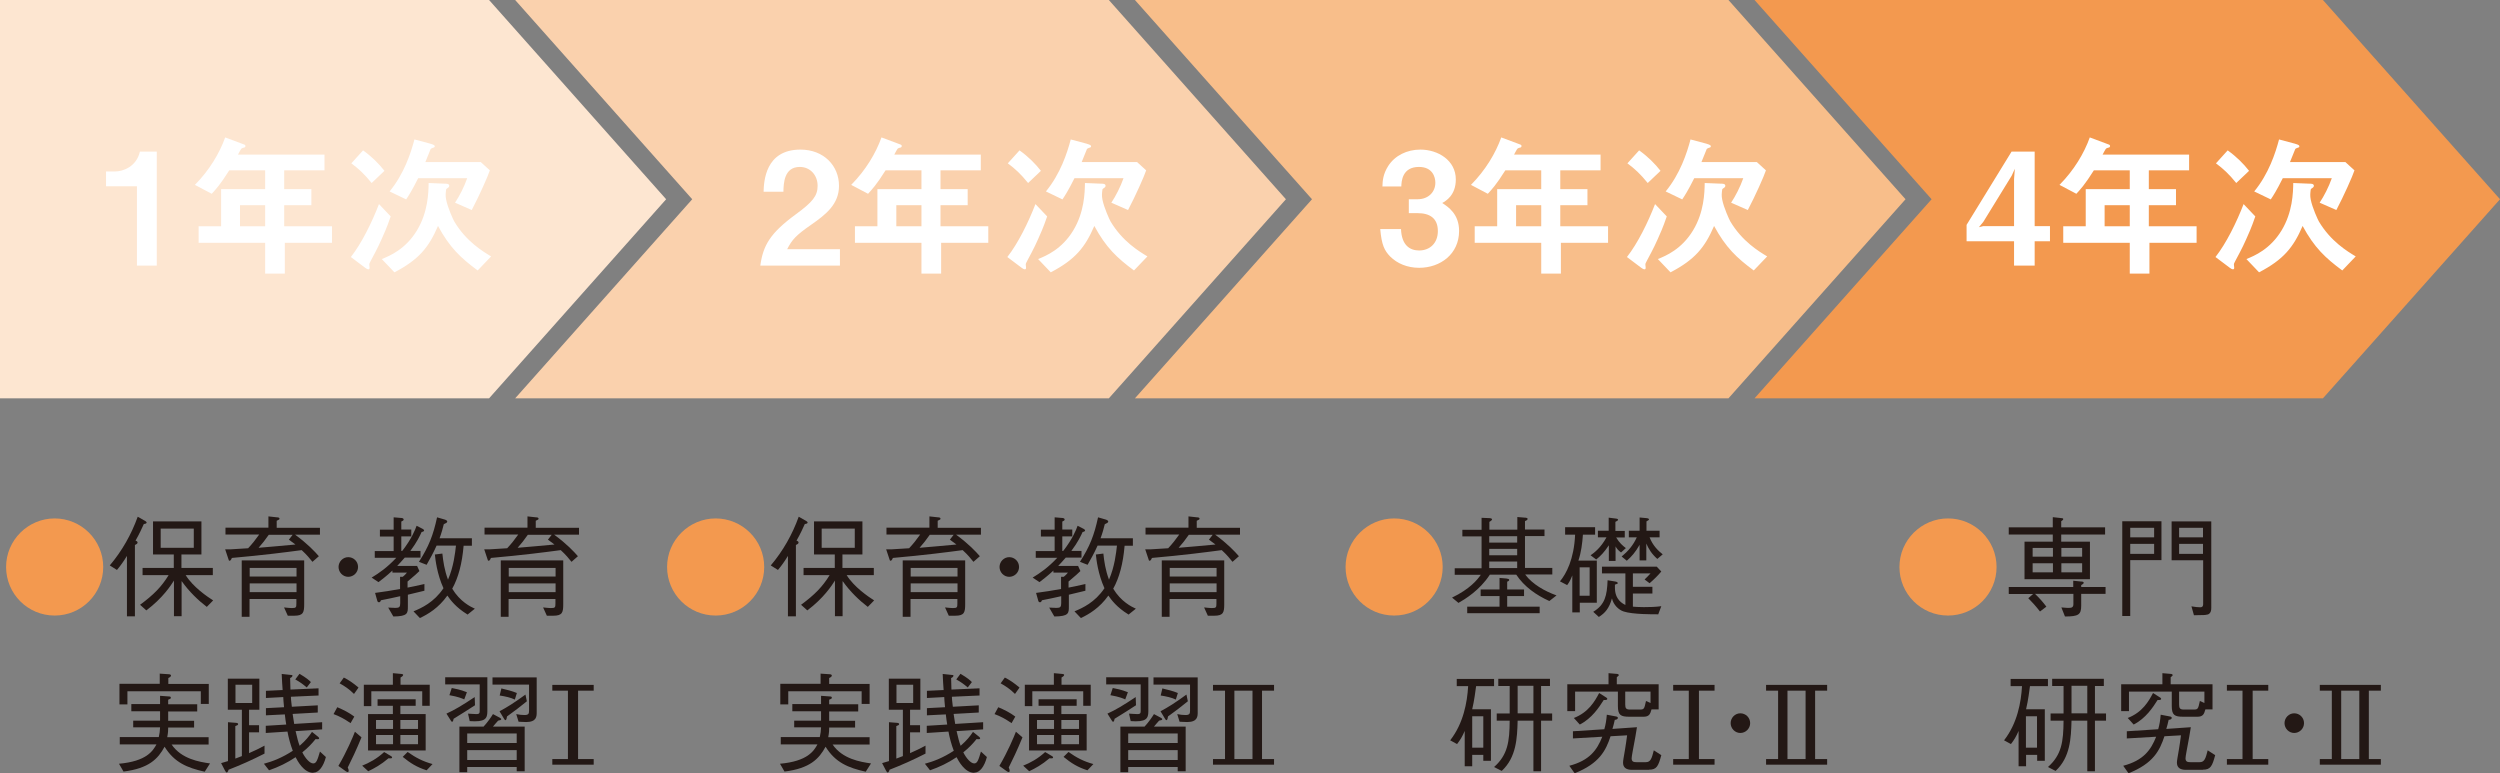 <?xml version="1.0" encoding="UTF-8"?>
<svg id="_レイヤー_2" data-name="レイヤー 2" xmlns="http://www.w3.org/2000/svg" viewBox="0 0 160.1 49.52">
  <rect x="0" y="0" width="160.1" height="49.52" fill="#808080" stroke="none"/>
  <defs>
    <style>
      .cls-1 {
        fill: #fde6d1;
      }

      .cls-1, .cls-2, .cls-3, .cls-4, .cls-5, .cls-6 {
        stroke-width: 0px;
      }

      .cls-2 {
        fill: #f8be8a;
      }

      .cls-3 {
        fill: #fad1ad;
      }

      .cls-4 {
        fill: #fff;
      }

      .cls-5 {
        fill: #231815;
      }

      .cls-6 {
        fill: #f3994f;
      }
    </style>
  </defs>
  <g id="_文字" data-name="文字">
    <g>
      <polygon class="cls-1" points="31.32 0 0 0 0 25.51 31.32 25.51 42.66 12.76 31.32 0"/>
      <polygon class="cls-3" points="71.01 0 32.99 0 44.33 12.76 32.99 25.51 71.01 25.51 82.35 12.76 71.01 0"/>
      <polygon class="cls-2" points="110.69 0 72.68 0 84.02 12.76 72.68 25.51 110.69 25.51 122.03 12.76 110.69 0"/>
      <polygon class="cls-6" points="148.76 0 112.36 0 123.7 12.76 112.36 25.51 148.76 25.51 160.1 12.76 148.76 0"/>
      <g>
        <path class="cls-4" d="M8.77,17.01v-5.08h-1.98v-.95h.58c.53,0,1.37-.32,1.59-1.27h1.08v7.3h-1.27Z"/>
        <path class="cls-4" d="M18.24,15.55v1.97h-1.26v-1.97h-4.26v-1.06h1.44v-2.38h2.82v-1.2h-2.3c-.57.91-.88,1.24-1.12,1.5l-1.08-.57c.93-.94,1.58-2.03,1.94-3.04l1.23.46c.05.02.07.06.07.09s-.02.07-.05.09c-.03,0-.19.05-.21.08-.02,0-.2.34-.22.38h5.54v1.01h-2.58v1.2h1.74v1.03h-1.74v1.35h3.06v1.06h-3.02ZM16.98,13.14h-1.61v1.35h1.61v-1.35Z"/>
        <path class="cls-4" d="M24.69,14.74c-.4.93-.5,1.13-.94,1.95-.09.17-.1.19-.1.26,0,.03.02.17.02.21,0,0,0,.09-.08.09-.04,0-.13-.04-.19-.09l-.93-.7c.69-.88,1.35-2.22,1.8-3.39l.75.79c-.14.41-.22.61-.33.88ZM23.8,11.72c-.47-.58-.83-.91-1.3-1.26l.75-.83c.56.4,1.01.85,1.37,1.31l-.82.78ZM30.59,17.32c-1.08-.8-1.79-1.46-2.54-2.85-.59,1.37-1.22,2.15-2.79,2.97l-.81-.85c.52-.21,1.52-.63,2.25-1.83.71-1.17.74-2.41.75-3.04l.99.04c.16,0,.33,0,.33.14,0,.05-.02.08-.06.11-.12.08-.13.09-.14.13-.03.22-.05.4,0,.64.1.52.46,1.3.52,1.4.76,1.28,1.83,1.92,2.36,2.24l-.86.9ZM30.21,13.45l-1.07-.47c.28-.42.58-1,.78-1.57h-3.14c-.4.8-.61,1.12-.77,1.36l-1.06-.51c.92-1.12,1.36-2.45,1.59-3.33l1.01.27c.29.08.29.13.29.17,0,.03,0,.05-.04.07-.03,0-.2.07-.22.1-.02.03-.28.71-.34.84h3.55l.58.53c-.12.37-.68,1.63-1.16,2.54Z"/>
      </g>
      <g>
        <path class="cls-4" d="M48.69,17.01c.18-1.3.63-2.08,2.28-3.29,1.07-.78,1.39-1.18,1.39-1.82,0-.69-.48-1.21-1.14-1.21-1.01,0-1.04,1.05-1.05,1.59h-1.27c.02-.65.1-2.7,2.36-2.7,1.5,0,2.47,1.04,2.47,2.32,0,1.17-.83,1.83-1.78,2.49-.98.68-1.23.96-1.54,1.57h3.38v1.05h-5.1Z"/>
        <path class="cls-4" d="M60.27,15.55v1.97h-1.26v-1.97h-4.26v-1.06h1.44v-2.38h2.82v-1.2h-2.3c-.57.91-.88,1.24-1.12,1.5l-1.08-.57c.93-.94,1.58-2.03,1.94-3.04l1.23.46c.05.02.07.06.07.09s-.02.07-.05.09c-.03,0-.19.05-.21.08-.02,0-.2.34-.22.38h5.54v1.01h-2.58v1.2h1.74v1.03h-1.74v1.35h3.06v1.06h-3.02ZM59.01,13.14h-1.61v1.35h1.61v-1.35Z"/>
        <path class="cls-4" d="M66.73,14.74c-.4.93-.5,1.13-.94,1.95-.09.17-.1.19-.1.26,0,.03.02.17.02.21,0,0,0,.09-.08.09-.04,0-.13-.04-.19-.09l-.93-.7c.69-.88,1.35-2.22,1.8-3.39l.75.79c-.14.41-.22.61-.33.88ZM65.84,11.72c-.47-.58-.83-.91-1.3-1.26l.75-.83c.56.4,1.01.85,1.37,1.31l-.82.78ZM72.62,17.32c-1.08-.8-1.79-1.46-2.54-2.85-.59,1.37-1.22,2.15-2.79,2.97l-.81-.85c.52-.21,1.52-.63,2.25-1.83.71-1.17.74-2.41.75-3.04l.99.04c.16,0,.33,0,.33.14,0,.05-.02.08-.06.11-.12.08-.13.09-.14.13-.03.22-.05.4,0,.64.1.52.46,1.3.52,1.4.76,1.28,1.83,1.92,2.36,2.24l-.86.9ZM72.24,13.45l-1.07-.47c.28-.42.58-1,.78-1.57h-3.14c-.4.8-.61,1.12-.77,1.36l-1.06-.51c.92-1.12,1.36-2.45,1.59-3.33l1.01.27c.29.08.29.13.29.17,0,.03,0,.05-.04.07-.03,0-.2.07-.22.1-.02.03-.28.71-.34.84h3.55l.58.53c-.12.37-.68,1.63-1.16,2.54Z"/>
      </g>
      <g>
        <path class="cls-4" d="M90.88,17.15c-.76,0-1.41-.28-1.85-.72-.37-.38-.55-.74-.64-1.76h1.33c.04,1.03.56,1.37,1.16,1.37.7,0,1.2-.48,1.2-1.24,0-.83-.52-1.15-1.3-1.15h-.56v-.89h.56c.7,0,1.14-.47,1.14-1.06,0-.36-.18-1.01-1.05-1.01-1.08,0-1.12.93-1.13,1.25h-1.21c.01-.36.04-.79.37-1.31.43-.67,1.2-1.05,2.06-1.05,1.13,0,2.27.69,2.27,1.91,0,1.02-.64,1.38-.87,1.51.38.25,1.08.7,1.08,1.79,0,1.47-1.19,2.36-2.56,2.36Z"/>
        <path class="cls-4" d="M99.96,15.55v1.97h-1.26v-1.97h-4.26v-1.06h1.44v-2.38h2.82v-1.2h-2.3c-.57.91-.88,1.24-1.12,1.5l-1.08-.57c.93-.94,1.58-2.03,1.94-3.04l1.23.46c.05.02.07.06.07.09s-.02.07-.05.09c-.03,0-.19.05-.21.08-.02,0-.2.34-.22.38h5.54v1.01h-2.58v1.2h1.74v1.03h-1.74v1.35h3.06v1.06h-3.02ZM98.7,13.14h-1.61v1.35h1.61v-1.35Z"/>
        <path class="cls-4" d="M106.41,14.74c-.4.93-.5,1.13-.94,1.95-.09.17-.1.19-.1.26,0,.03.02.17.02.21,0,0,0,.09-.08.09-.04,0-.13-.04-.19-.09l-.93-.7c.69-.88,1.35-2.22,1.8-3.39l.75.79c-.14.41-.22.61-.33.88ZM105.52,11.72c-.47-.58-.83-.91-1.3-1.26l.75-.83c.56.4,1.01.85,1.37,1.31l-.82.78ZM112.31,17.32c-1.08-.8-1.79-1.46-2.54-2.85-.59,1.37-1.22,2.15-2.79,2.97l-.81-.85c.52-.21,1.52-.63,2.25-1.83.71-1.17.74-2.41.75-3.04l.99.04c.16,0,.33,0,.33.14,0,.05-.02.08-.06.11-.12.08-.13.09-.14.13-.03.22-.05.4,0,.64.1.52.46,1.3.52,1.4.76,1.28,1.83,1.92,2.36,2.24l-.86.9ZM111.93,13.45l-1.07-.47c.28-.42.58-1,.78-1.57h-3.14c-.4.8-.61,1.12-.77,1.36l-1.06-.51c.92-1.12,1.36-2.45,1.59-3.33l1.01.27c.29.08.29.13.29.17,0,.03,0,.05-.04.07-.03,0-.2.07-.22.1-.02.03-.28.71-.34.84h3.55l.58.53c-.12.37-.68,1.63-1.16,2.54Z"/>
      </g>
      <g>
        <path class="cls-4" d="M130.3,15.45v1.56h-1.32v-1.56h-3.04v-1.05l2.88-4.69h1.48v4.77h.98v.97h-.98ZM128.83,11.25l-1.82,2.96-.28.34.28-.07h1.97v-3.01l.05-.66-.2.44Z"/>
        <path class="cls-4" d="M137.65,15.55v1.97h-1.26v-1.97h-4.26v-1.06h1.44v-2.38h2.82v-1.2h-2.3c-.57.91-.88,1.24-1.12,1.5l-1.08-.57c.93-.94,1.58-2.03,1.94-3.04l1.23.46c.05.02.07.06.07.09s-.02.07-.05.09c-.03,0-.19.05-.21.08-.02,0-.2.34-.22.38h5.54v1.01h-2.58v1.2h1.74v1.03h-1.74v1.35h3.06v1.06h-3.02ZM136.39,13.14h-1.61v1.35h1.61v-1.35Z"/>
        <path class="cls-4" d="M144.1,14.74c-.4.93-.5,1.13-.94,1.95-.09.17-.1.19-.1.26,0,.03.02.17.02.21,0,0,0,.09-.08.09-.04,0-.13-.04-.19-.09l-.93-.7c.69-.88,1.35-2.22,1.8-3.39l.75.79c-.14.41-.22.61-.33.88ZM143.21,11.72c-.47-.58-.83-.91-1.3-1.26l.75-.83c.56.4,1.01.85,1.37,1.31l-.82.78ZM150,17.32c-1.08-.8-1.79-1.46-2.54-2.85-.59,1.37-1.22,2.15-2.79,2.97l-.81-.85c.52-.21,1.52-.63,2.25-1.83.71-1.17.74-2.41.75-3.04l.99.04c.16,0,.33,0,.33.14,0,.05-.02.08-.06.11-.12.08-.13.09-.14.13-.03.22-.05.4,0,.64.1.52.46,1.3.52,1.4.76,1.28,1.83,1.92,2.36,2.24l-.86.9ZM149.62,13.45l-1.07-.47c.28-.42.58-1,.78-1.57h-3.14c-.4.8-.61,1.12-.77,1.36l-1.06-.51c.92-1.12,1.36-2.45,1.59-3.33l1.01.27c.29.08.29.13.29.17,0,.03,0,.05-.04.07-.03,0-.2.07-.22.1-.02.03-.28.71-.34.84h3.55l.58.53c-.12.37-.68,1.63-1.16,2.54Z"/>
      </g>
    </g>
    <g>
      <path class="cls-6" d="M6.61,36.31c0,1.72-1.39,3.11-3.11,3.11s-3.11-1.39-3.11-3.11,1.41-3.11,3.11-3.11,3.11,1.38,3.11,3.11Z"/>
      <path class="cls-5" d="M9.21,33.56c-.12.27-.29.64-.53,1.06.06.02.13.06.13.12,0,.07-.06.11-.17.16v4.57h-.51v-3.87c-.22.36-.39.6-.64.9l-.46-.29c.78-.92,1.38-1.98,1.79-3.12l.49.28s.08.05.08.09c0,.06-.06.08-.19.1ZM13.25,38.87c-.54-.41-1.13-.97-1.62-1.66v2.25h-.49v-2.28c-.2.32-.73,1.13-1.77,1.91l-.4-.36c.87-.64,1.38-1.16,1.83-1.9h-1.67v-.46h2v-.86h-1.33v-2.12h3.1v2.12h-1.28v.86h2.01v.46h-1.74c.47.76,1.38,1.38,1.76,1.62l-.41.42ZM12.41,33.85h-2.12v1.23h2.12v-1.23Z"/>
      <path class="cls-5" d="M18.91,34.25c.78.57,1.25,1.07,1.51,1.37l-.41.36c-.18-.22-.34-.43-.69-.75-1.05.14-2.44.32-4.47.5-.06.15-.11.18-.15.18-.04,0-.06-.04-.08-.13l-.2-.6c.13,0,.2,0,.34,0,.18-.01.97-.06,1.13-.07.28-.3.46-.53.71-.88h-2.16v-.44h2.75v-.72l.55.06c.08,0,.16.02.16.08s-.02.06-.18.14v.45h2.77v.44h-1.6ZM18.87,39.43h-.44l-.24-.53c.27.03.42.04.5.04.27,0,.29-.04.29-.29v-.29h-3v1.14h-.5v-3.61h4v2.81c0,.5-.05.73-.62.73ZM18.99,36.37h-3v.55h3v-.55ZM18.99,37.36h-3v.56h3v-.56ZM18.5,34.56l.24-.31h-1.53c-.22.32-.39.53-.65.83.69-.06,1.65-.14,2.36-.21-.06-.05-.36-.26-.42-.31Z"/>
      <path class="cls-5" d="M22.93,36.31c0,.35-.29.63-.63.63s-.62-.29-.62-.63.28-.63.62-.63.63.27.63.63Z"/>
      <path class="cls-5" d="M26.12,38.08v.75c0,.44,0,.64-.93.65l-.33-.57c.15.01.33.02.47.02.25,0,.3-.07.3-.31v-.44c-.53.12-.77.17-1.23.26-.03.07-.06.13-.13.13-.06,0-.1-.05-.11-.1l-.14-.5c.59-.08.99-.14,1.6-.25v-.78h.17c.14-.11.23-.22.27-.27h-.93v-.13c-.39.36-.67.57-.89.74l-.44-.29c.48-.29,1-.65,1.58-1.27h-1.38v-.43h1.21v-.93h-.88v-.44h.88v-.79l.48.04c.06,0,.16.02.16.1,0,.06-.06.09-.15.13v.51h.64v.44h-.64v.93h.06c.58-.74.83-1.35.92-1.61l.39.2s.09.05.09.1-.06.08-.16.1c-.1.22-.29.64-.72,1.21h.65v.43h-1.01c-.2.22-.27.31-.48.53h1.27l.15.33c-.11.11-.36.34-.76.67v.39c.21-.04.56-.11,1.08-.23v.43c-.46.11-.52.13-1.08.26ZM29.92,39.34c-.72-.44-1.08-.92-1.27-1.2-.56.79-1.23,1.19-1.76,1.44l-.41-.43c.51-.21,1.31-.57,1.92-1.48-.41-.9-.52-1.84-.55-2.16l.48-.06c.05.49.13,1.05.36,1.67.36-.82.46-1.72.51-2.18h-1.24c-.2.46-.46.91-.64,1.23l-.49-.19c.64-1,.91-1.7,1.16-2.85l.52.15s.13.05.13.11c0,.1-.1.11-.22.18-.06.25-.14.55-.27.9h2.07v.48h-.53c-.1,1.16-.34,2.05-.73,2.75.5.83,1.18,1.16,1.45,1.28l-.47.38Z"/>
      <path class="cls-5" d="M35.5,34.25c.78.57,1.25,1.07,1.51,1.37l-.41.36c-.18-.22-.34-.43-.69-.75-1.05.14-2.44.32-4.47.5-.06.15-.11.18-.15.18-.04,0-.06-.04-.08-.13l-.2-.6c.13,0,.2,0,.34,0,.18-.01.97-.06,1.13-.07.28-.3.46-.53.71-.88h-2.16v-.44h2.75v-.72l.55.06c.08,0,.16.02.16.08s-.02.06-.18.14v.45h2.77v.44h-1.6ZM35.46,39.43h-.44l-.24-.53c.27.03.42.04.5.04.27,0,.29-.04.29-.29v-.29h-3v1.14h-.5v-3.61h4v2.81c0,.5-.05.73-.62.73ZM35.58,36.37h-3v.55h3v-.55ZM35.58,37.36h-3v.56h3v-.56ZM35.09,34.56l.24-.31h-1.53c-.22.32-.39.53-.65.83.69-.06,1.65-.14,2.36-.21-.06-.05-.36-.26-.42-.31Z"/>
      <path class="cls-5" d="M10.25,44.56l.56.04c.1,0,.13.03.13.08,0,.06-.04.08-.17.13v.29h1.86v.46h-1.86v.6h1.66v.43h-1.66c0,.13,0,.32-.06.62h2.65v.47h-2.37c.63.92,1.76,1.11,2.46,1.21l-.34.53c-1.11-.25-1.94-.58-2.57-1.6-.42.78-1.01,1.39-2.63,1.59l-.29-.5c1.77-.16,2.17-.82,2.4-1.24h-2.35v-.47h2.5c.05-.21.07-.4.08-.62h-1.72v-.43h1.72v-.6h-1.84v-.46h1.84v-.53ZM10.24,43.14l.6.04s.11.01.11.08-.08.12-.17.16v.38h2.59v1.28h-.51v-.81h-4.7v.84h-.51v-1.32h2.58v-.67Z"/>
      <path class="cls-5" d="M14.64,49.29s-.05.18-.12.18c-.04,0-.06-.04-.11-.12l-.25-.48c.06-.02.32-.09.44-.13v-2.49l.51.04s.14,0,.14.08c0,.06-.05.08-.18.13v2.08c.21-.08.29-.11.42-.16v-2.97h-.9v-1.99h2.02v1.99h-.66v.99h.64v.46h-.64v1.33c.42-.18.63-.29.99-.48v.51c-.83.42-1.45.7-2.32,1.04ZM16.15,43.85h-1.07v1.17h1.07v-1.17ZM20.05,49.49c-.6,0-1.01-.78-1.12-1-.53.36-1.1.63-1.7.84l-.33-.42c.56-.15,1.16-.38,1.85-.83-.15-.39-.28-.88-.34-1.23l-1.39.09v-.46l1.31-.08c-.02-.11-.07-.43-.09-.65l-1.21.06v-.46l1.16-.06c-.04-.41-.04-.45-.05-.65l-1.11.06v-.46l1.07-.05c-.02-.22-.05-.76-.06-1.03l.56.06c.09,0,.13.01.13.05,0,.07-.09.13-.15.15,0,.22.01.59.02.74l1.8-.08v.46l-1.77.08c0,.15.01.21.06.64l1.66-.09v.46l-1.61.09c.03.22.04.27.1.64l1.79-.11v.46l-1.7.11c.11.48.17.71.26.94.41-.36.61-.62.79-.89l.4.32s.06.06.06.08c0,.08-.08.08-.23.06-.27.33-.48.55-.85.85.19.38.48.71.7.71.2,0,.27-.22.43-.76l.38.35c-.16.62-.46,1-.8,1ZM19.64,44.02c-.26-.22-.43-.34-.73-.51l.27-.36c.46.27.62.42.73.53l-.27.35Z"/>
      <path class="cls-5" d="M21.6,45.29c.38.16.76.35,1.09.6l-.24.42c-.41-.28-.71-.44-1.09-.58l.24-.44ZM23.15,47.22c-.35.85-.62,1.41-.88,1.93.04.09.06.15.06.21,0,.03-.01.08-.06.08-.06,0-.12-.05-.14-.06l-.46-.33c.54-.92.92-1.83,1.06-2.19l.42.36ZM22.02,43.39c.3.15.58.34.94.64l-.29.41c-.32-.32-.6-.5-.92-.68l.27-.37ZM23.18,49.04c.47-.19.96-.45,1.42-.88l.44.26s.07.04.07.08c0,.08-.09.07-.23.06-.48.41-.9.64-1.3.83l-.39-.36ZM25.16,43.11l.55.05s.11.01.11.06c0,.06-.1.13-.17.17v.46h1.87v1.35h-.48v-.93h-3.26v.95h-.48v-1.37h1.86v-.74ZM26.62,45.2h-.98v.53h1.62v2.33h-3.69v-2.33h1.59v-.53h-.98v-.42h2.44v.42ZM25.17,46.68v-.57h-1.09v.57h1.09ZM25.17,47.66v-.59h-1.09v.59h1.09ZM26.77,46.68v-.57h-1.13v.57h1.13ZM26.77,47.66v-.59h-1.13v.59h1.13ZM26.11,48.16c.53.37.97.6,1.59.77l-.38.4c-.63-.2-1.04-.46-1.53-.86l.31-.31Z"/>
      <path class="cls-5" d="M29.97,45.7c.2.01.39.03.54.03.21,0,.21-.08.21-.25v-1.65h-2.21v-.46h2.7v2.19c0,.47-.15.69-1.13.62l-.11-.49ZM30.41,45.17c-.48.31-.77.5-1.36.86-.02.1-.04.19-.09.19-.04,0-.07-.03-.08-.06l-.29-.46c.53-.24,1-.52,1.81-1.06l.02.53ZM28.93,44.06c.2.04.55.1.97.27l-.17.46c-.13-.06-.38-.17-.95-.27l.15-.46ZM33.6,46.53v2.86h-.51v-.27h-3.17v.33h-.5v-2.92h1.55c.25-.27.48-.6.6-.8l.45.24s.08.05.08.08c0,.06-.05.07-.2.1-.08.08-.26.3-.33.38h2.03ZM33.09,46.97h-3.17v.61h3.17v-.61ZM33.09,48.04h-3.17v.63h3.17v-.63ZM33.05,45.73c.2.04.36.06.53.06.26,0,.3-.08.3-.27v-1.68h-2.34v-.46h2.83v2.23c0,.26,0,.63-.68.63-.12,0-.31-.01-.48-.02l-.15-.49ZM33.74,44.91c-.41.34-.84.66-1.27.97-.01.09-.04.24-.1.24-.03,0-.07-.05-.08-.07l-.3-.5c.5-.27.91-.52,1.66-1.07l.09.43ZM32.12,44.09c.33.08.67.16.98.29l-.13.42c-.27-.13-.59-.2-.97-.26l.11-.46Z"/>
      <path class="cls-5" d="M35.37,48.61h1v-4.38h-1v-.37h2.65v.37h-1v4.38h1v.36h-2.65v-.36Z"/>
    </g>
    <g>
      <path class="cls-6" d="M48.94,36.31c0,1.72-1.39,3.11-3.11,3.11s-3.11-1.39-3.11-3.11,1.41-3.11,3.11-3.11,3.11,1.38,3.11,3.11Z"/>
      <path class="cls-5" d="M51.54,33.56c-.12.27-.29.64-.53,1.06.06.02.13.06.13.12,0,.07-.06.11-.17.16v4.57h-.51v-3.87c-.22.36-.39.6-.64.9l-.46-.29c.78-.92,1.38-1.98,1.79-3.12l.49.28s.08.05.08.09c0,.06-.06.08-.19.1ZM55.58,38.87c-.54-.41-1.13-.97-1.62-1.66v2.25h-.49v-2.28c-.2.32-.73,1.13-1.77,1.91l-.4-.36c.87-.64,1.38-1.16,1.83-1.9h-1.67v-.46h2v-.86h-1.33v-2.12h3.1v2.12h-1.28v.86h2.01v.46h-1.74c.47.76,1.38,1.38,1.76,1.62l-.41.42ZM54.74,33.85h-2.12v1.23h2.12v-1.23Z"/>
      <path class="cls-5" d="M61.24,34.25c.78.57,1.25,1.07,1.51,1.37l-.41.36c-.18-.22-.34-.43-.69-.75-1.05.14-2.44.32-4.47.5-.06.15-.11.18-.15.18-.04,0-.06-.04-.08-.13l-.2-.6c.13,0,.2,0,.34,0,.18-.01.97-.06,1.13-.07.28-.3.46-.53.71-.88h-2.16v-.44h2.75v-.72l.55.06c.08,0,.16.02.16.08s-.02.06-.18.14v.45h2.77v.44h-1.6ZM61.2,39.43h-.44l-.24-.53c.27.03.42.04.5.04.27,0,.29-.04.29-.29v-.29h-3v1.14h-.5v-3.61h4v2.81c0,.5-.05.73-.62.73ZM61.32,36.37h-3v.55h3v-.55ZM61.32,37.36h-3v.56h3v-.56ZM60.83,34.56l.24-.31h-1.53c-.22.32-.39.53-.65.83.69-.06,1.65-.14,2.36-.21-.06-.05-.36-.26-.42-.31Z"/>
      <path class="cls-5" d="M65.26,36.31c0,.35-.29.63-.63.63s-.62-.29-.62-.63.28-.63.62-.63.63.27.63.63Z"/>
      <path class="cls-5" d="M68.45,38.08v.75c0,.44,0,.64-.93.65l-.33-.57c.15.01.33.02.47.02.25,0,.3-.07.3-.31v-.44c-.53.12-.77.17-1.23.26-.03.07-.06.13-.13.13-.06,0-.1-.05-.11-.1l-.14-.5c.59-.08.99-.14,1.6-.25v-.78h.17c.14-.11.23-.22.27-.27h-.93v-.13c-.39.36-.67.57-.89.74l-.44-.29c.48-.29,1-.65,1.58-1.27h-1.38v-.43h1.21v-.93h-.88v-.44h.88v-.79l.48.04c.06,0,.16.02.16.1,0,.06-.06.09-.15.13v.51h.64v.44h-.64v.93h.06c.58-.74.83-1.35.92-1.61l.39.2s.09.05.09.1-.06.08-.16.1c-.1.22-.29.64-.72,1.21h.65v.43h-1.01c-.2.22-.27.31-.48.53h1.27l.15.33c-.11.11-.36.34-.76.67v.39c.21-.04.56-.11,1.08-.23v.43c-.46.11-.52.13-1.08.26ZM72.25,39.34c-.72-.44-1.08-.92-1.27-1.2-.56.79-1.23,1.19-1.76,1.44l-.41-.43c.51-.21,1.31-.57,1.92-1.48-.41-.9-.52-1.84-.55-2.16l.48-.06c.05.49.13,1.05.36,1.67.36-.82.46-1.72.51-2.18h-1.24c-.2.46-.46.91-.64,1.23l-.49-.19c.64-1,.91-1.7,1.16-2.85l.52.15s.13.05.13.11c0,.1-.1.11-.22.18-.06.25-.14.55-.27.9h2.07v.48h-.53c-.1,1.16-.34,2.05-.73,2.75.5.83,1.18,1.16,1.45,1.28l-.47.38Z"/>
      <path class="cls-5" d="M77.83,34.25c.78.57,1.25,1.07,1.51,1.37l-.41.36c-.18-.22-.34-.43-.69-.75-1.05.14-2.44.32-4.47.5-.06.15-.11.18-.15.18-.04,0-.06-.04-.08-.13l-.2-.6c.13,0,.2,0,.34,0,.18-.01.97-.06,1.13-.07.28-.3.46-.53.71-.88h-2.16v-.44h2.75v-.72l.55.06c.08,0,.16.02.16.08s-.02.06-.18.14v.45h2.77v.44h-1.6ZM77.79,39.43h-.44l-.24-.53c.27.03.42.04.5.04.27,0,.29-.04.29-.29v-.29h-3v1.14h-.5v-3.61h4v2.81c0,.5-.05.73-.62.73ZM77.91,36.37h-3v.55h3v-.55ZM77.91,37.36h-3v.56h3v-.56ZM77.42,34.56l.24-.31h-1.53c-.22.32-.39.53-.65.83.69-.06,1.65-.14,2.36-.21-.06-.05-.36-.26-.42-.31Z"/>
      <path class="cls-5" d="M52.58,44.56l.56.04c.1,0,.13.03.13.08,0,.06-.04.08-.17.13v.29h1.86v.46h-1.86v.6h1.66v.43h-1.66c0,.13,0,.32-.06.62h2.65v.47h-2.37c.63.92,1.76,1.11,2.46,1.21l-.34.53c-1.11-.25-1.94-.58-2.57-1.6-.42.78-1.01,1.39-2.63,1.59l-.29-.5c1.77-.16,2.17-.82,2.4-1.24h-2.35v-.47h2.5c.05-.21.07-.4.08-.62h-1.72v-.43h1.72v-.6h-1.84v-.46h1.84v-.53ZM52.56,43.14l.6.04s.11.01.11.08-.08.12-.17.16v.38h2.59v1.28h-.51v-.81h-4.7v.84h-.51v-1.32h2.58v-.67Z"/>
      <path class="cls-5" d="M56.97,49.29s-.05.18-.12.18c-.04,0-.06-.04-.11-.12l-.25-.48c.06-.02.32-.09.44-.13v-2.49l.51.04s.14,0,.14.08c0,.06-.05.08-.18.13v2.08c.21-.08.29-.11.42-.16v-2.97h-.9v-1.99h2.02v1.99h-.66v.99h.64v.46h-.64v1.33c.42-.18.63-.29.99-.48v.51c-.83.42-1.45.7-2.32,1.04ZM58.48,43.85h-1.07v1.17h1.07v-1.17ZM62.38,49.49c-.6,0-1.01-.78-1.12-1-.53.36-1.1.63-1.7.84l-.33-.42c.56-.15,1.16-.38,1.85-.83-.15-.39-.28-.88-.34-1.23l-1.39.09v-.46l1.31-.08c-.02-.11-.07-.43-.09-.65l-1.21.06v-.46l1.16-.06c-.04-.41-.04-.45-.05-.65l-1.11.06v-.46l1.07-.05c-.02-.22-.05-.76-.06-1.03l.56.06c.09,0,.13.01.13.05,0,.07-.09.13-.15.15,0,.22.01.59.02.74l1.8-.08v.46l-1.77.08c0,.15.01.21.06.64l1.66-.09v.46l-1.61.09c.03.22.04.27.1.64l1.79-.11v.46l-1.7.11c.11.48.17.71.26.94.41-.36.61-.62.79-.89l.4.32s.06.06.06.08c0,.08-.08.08-.23.06-.27.33-.48.55-.85.85.19.38.48.71.7.71.2,0,.27-.22.43-.76l.38.35c-.16.62-.46,1-.8,1ZM61.97,44.02c-.26-.22-.43-.34-.73-.51l.27-.36c.46.27.62.42.73.53l-.27.35Z"/>
      <path class="cls-5" d="M63.93,45.29c.38.16.76.35,1.09.6l-.24.42c-.41-.28-.71-.44-1.09-.58l.24-.44ZM65.48,47.22c-.35.85-.62,1.41-.88,1.93.04.09.06.15.06.21,0,.03-.01.08-.06.08-.06,0-.12-.05-.14-.06l-.46-.33c.54-.92.92-1.83,1.06-2.19l.42.36ZM64.35,43.39c.3.15.58.34.94.64l-.29.41c-.32-.32-.6-.5-.92-.68l.27-.37ZM65.51,49.04c.47-.19.96-.45,1.42-.88l.44.26s.07.04.07.08c0,.08-.09.07-.23.06-.48.41-.9.64-1.3.83l-.39-.36ZM67.49,43.11l.55.05s.11.01.11.06c0,.06-.1.13-.17.17v.46h1.87v1.35h-.48v-.93h-3.26v.95h-.48v-1.37h1.86v-.74ZM68.95,45.2h-.98v.53h1.62v2.33h-3.69v-2.33h1.59v-.53h-.98v-.42h2.44v.42ZM67.5,46.68v-.57h-1.09v.57h1.09ZM67.5,47.66v-.59h-1.09v.59h1.09ZM69.1,46.68v-.57h-1.13v.57h1.13ZM69.1,47.66v-.59h-1.13v.59h1.13ZM68.43,48.16c.53.37.97.6,1.59.77l-.38.4c-.63-.2-1.04-.46-1.53-.86l.31-.31Z"/>
      <path class="cls-5" d="M72.3,45.7c.2.01.39.03.54.03.21,0,.21-.08.21-.25v-1.65h-2.21v-.46h2.7v2.19c0,.47-.15.69-1.13.62l-.11-.49ZM72.74,45.17c-.48.31-.77.5-1.36.86-.02.1-.04.19-.09.19-.04,0-.07-.03-.08-.06l-.29-.46c.53-.24,1-.52,1.81-1.06l.02.53ZM71.26,44.06c.2.04.55.1.97.27l-.17.46c-.13-.06-.38-.17-.95-.27l.15-.46ZM75.93,46.53v2.86h-.51v-.27h-3.17v.33h-.5v-2.92h1.55c.25-.27.48-.6.6-.8l.45.24s.08.05.08.08c0,.06-.05.07-.2.1-.08.08-.26.3-.33.38h2.03ZM75.42,46.97h-3.17v.61h3.17v-.61ZM75.42,48.04h-3.17v.63h3.17v-.63ZM75.38,45.73c.2.04.36.06.53.06.26,0,.3-.08.3-.27v-1.68h-2.34v-.46h2.83v2.23c0,.26,0,.63-.68.63-.12,0-.31-.01-.48-.02l-.15-.49ZM76.07,44.91c-.41.34-.84.66-1.27.97-.01.09-.04.24-.1.24-.03,0-.07-.05-.08-.07l-.3-.5c.5-.27.91-.52,1.66-1.07l.09.43ZM74.45,44.09c.33.08.67.16.98.29l-.13.42c-.27-.13-.59-.2-.97-.26l.11-.46Z"/>
      <path class="cls-5" d="M77.68,48.61h.77v-4.38h-.77v-.37h3.91v.37h-.77v4.38h.77v.36h-3.91v-.36ZM79.05,48.61h1.16v-4.38h-1.16v4.38Z"/>
    </g>
    <g>
      <path class="cls-6" d="M92.39,36.31c0,1.72-1.39,3.11-3.11,3.11s-3.11-1.39-3.11-3.11,1.41-3.11,3.11-3.11,3.11,1.38,3.11,3.11Z"/>
      <path class="cls-5" d="M97.68,36.8c.46.62,1.25,1.06,2,1.33l-.46.36c-.84-.38-1.61-.92-2.12-1.69h-1.69c-.65,1.01-1.62,1.59-2.01,1.81l-.41-.34c1.14-.55,1.61-1.13,1.84-1.46h-1.67v-.42h1.72v-2.04h-1.23v-.42h1.23v-.77l.47.02c.06,0,.2.01.2.08,0,.03-.04.09-.17.16v.5h1.79v-.81l.48.04c.08,0,.18.02.18.08,0,.07-.11.12-.17.14v.54h1.25v.42h-1.25v2.04h1.75v.42h-1.72ZM96.5,37.06c.11,0,.15.04.15.08,0,.06-.09.1-.13.11v.5h1.08v.42h-1.08v.68h2.08v.42h-4.64v-.42h2.07v-.68h-1.21v-.42h1.21v-.74l.47.04ZM97.16,34.34h-1.79v.41h1.79v-.41ZM97.16,35.15h-1.79v.41h1.79v-.41ZM95.37,35.96v.42h1.79v-.42h-1.79Z"/>
      <path class="cls-5" d="M101.17,38.6v.62h-.48v-2.37c-.15.39-.27.54-.33.62l-.46-.24c.4-.48.9-1.41.97-2.99h-.64v-.48h1.92v.48h-.78c-.04.56-.11,1.13-.29,1.66h1.18v2.7h-1.09ZM101.8,36.33h-.64v1.82h.64v-1.82ZM103.81,35.38c-.2-.15-.28-.26-.35-.39v.93h-.43v-1c-.29.44-.53.69-.81.91l-.36-.27c.22-.15.66-.48,1.02-1.15h-.55v-.42h.69v-.84l.47.06c.12.01.13.06.13.08,0,.04-.07.08-.17.13v.58h.6v.42h-.55c.2.34.42.53.62.68l-.32.29ZM106.17,39.34c-.31,0-1.61.01-2.19-.18-.32-.1-.66-.43-.75-.84-.18.64-.44.94-.84,1.19l-.36-.33c.76-.46.88-1.04.92-2.02l.49.08c.12.02.16.06.16.1,0,.04-.01.05-.18.1,0,.05,0,.11,0,.2,0,.77.5,1.02.67,1.1v-2.02h-1.5v-.43h3.51l.29.31c-.24.28-.44.48-.75.75l-.32-.24c.14-.13.22-.22.38-.39h-1.13v.86h1.25v.43h-1.25v.84c.15.01.36.03.7.03.38,0,.75-.01,1.12-.06l-.2.53ZM106.13,35.79c-.37-.33-.55-.64-.7-.98v1.08h-.43v-1c-.27.48-.52.76-.82,1.02l-.33-.27c.41-.34.73-.7.97-1.23h-.51v-.42h.69v-.85l.43.04c.15.01.17.06.17.08,0,.04-.04.06-.16.13v.6h.84v.42h-.64c.2.53.56.87.84,1.09l-.34.29Z"/>
      <path class="cls-5" d="M94.53,43.94c-.13,1.01-.21,1.29-.25,1.48h1.2v3.3h-.49v-.38h-.71v.73h-.48v-2.26c-.15.35-.28.57-.49.84l-.44-.24c.85-1.09,1.09-2.43,1.15-3.47h-.73v-.46h2.39v.46h-1.15ZM94.99,45.87h-.71v2.01h.71v-2.01ZM98.69,46.15v3.24h-.49v-3.24h-1.01c-.03,1.12-.08,2.35-1.02,3.22l-.49-.25c.88-.78.99-1.63,1-2.97h-.83v-.46h.83v-1.76h-.73v-.46h3.31v.46h-.57v1.76h.71v.46h-.71ZM98.2,43.92h-1.01v1.76h1.01v-1.76Z"/>
      <path class="cls-5" d="M105.76,45.44c-.08.29-.15.46-.51.46h-.9c-.56,0-.74-.1-.74-.69v-.92h-2.74v1.25h-.5v-1.72h2.64v-.71l.58.05s.08.03.08.07c0,.03-.03.06-.13.14v.45h2.68v1.61h-.46ZM105.6,49.3h-1.09c-.36,0-.57-.14-.57-.46,0-.14.04-.32.13-.86.05-.27.08-.55.13-.89l-1.06.06c-.3.91-.71,1.74-2.3,2.37l-.34-.48c1.29-.34,1.77-1,2.11-1.86l-1.88.11v-.46l2.01-.13c.09-.31.13-.58.16-.93l.63.12s.08.03.08.08c0,.08-.09.12-.2.13-.04.19-.11.46-.15.58l1.57-.11c-.08.51-.1.62-.28,1.58-.03.17-.06.33-.06.41,0,.22.13.25.31.25h.6c.31,0,.38-.25.51-.76l.48.31c-.19.71-.3.93-.78.93ZM102.7,44.83c-.29.46-.75,1.17-1.53,1.57l-.38-.42c.93-.36,1.34-1.06,1.62-1.6l.47.3s.05.04.05.07c0,.08-.09.08-.22.08ZM105.7,44.29h-1.62v.83c0,.24.06.32.31.32h.56c.34,0,.34,0,.46-.55l.29.13v-.73Z"/>
      <path class="cls-5" d="M107.15,48.61h1v-4.38h-1v-.37h2.65v.37h-1v4.38h1v.36h-2.65v-.36Z"/>
      <path class="cls-5" d="M112.08,46.31c0,.35-.29.63-.63.63s-.62-.29-.62-.63.28-.63.62-.63.63.27.63.63Z"/>
      <path class="cls-5" d="M113.1,48.61h.77v-4.38h-.77v-.37h3.91v.37h-.77v4.38h.77v.36h-3.91v-.36ZM114.47,48.61h1.16v-4.38h-1.16v4.38Z"/>
    </g>
    <g>
      <path class="cls-6" d="M127.86,36.31c0,1.72-1.39,3.11-3.11,3.11s-3.11-1.39-3.11-3.11,1.41-3.11,3.11-3.11,3.11,1.38,3.11,3.11Z"/>
      <path class="cls-5" d="M128.64,38.03v-.44h4.13v-.4l.49.05c.11,0,.18.02.18.08,0,.05-.06.1-.16.15v.12h1.56v.44h-1.56v.76c0,.57-.17.69-1.04.69l-.23-.58c.33.03.46.03.48.03.21,0,.29-.06.29-.25v-.65h-2.46c.29.28.48.49.73.82l-.41.31c-.28-.36-.5-.6-.75-.85l.31-.27h-1.54ZM131.47,33.12l.54.06c.06,0,.12.01.12.06,0,.04-.03.07-.13.14v.39h2.81v.46h-2.81v.46h1.84v2.4h-4.19v-2.4h1.81v-.46h-2.82v-.46h2.82v-.64ZM131.47,35.09h-1.3v.56h1.3v-.56ZM131.47,36.07h-1.3v.58h1.3v-.58ZM133.34,35.09h-1.33v.56h1.33v-.56ZM133.34,36.07h-1.33v.58h1.33v-.58Z"/>
      <path class="cls-5" d="M136.42,35.87v3.58h-.51v-6.07h2.51v2.49h-2ZM137.95,33.8h-1.53v.61h1.53v-.61ZM137.95,34.83h-1.53v.64h1.53v-.64ZM141.36,39.35c-.11.04-.15.04-.86.05l-.16-.57c.24.04.41.06.55.06.11,0,.2-.02.2-.22v-2.79h-2.02v-2.49h2.54v5.54c0,.3-.12.38-.23.43ZM141.08,33.8h-1.53v.61h1.53v-.61ZM141.08,34.83h-1.53v.64h1.53v-.64Z"/>
      <path class="cls-5" d="M130,43.94c-.13,1.01-.21,1.29-.25,1.48h1.2v3.3h-.49v-.38h-.71v.73h-.48v-2.26c-.15.35-.28.57-.49.84l-.44-.24c.85-1.09,1.09-2.43,1.15-3.47h-.73v-.46h2.39v.46h-1.15ZM130.45,45.87h-.71v2.01h.71v-2.01ZM134.16,46.15v3.24h-.49v-3.24h-1.01c-.03,1.12-.08,2.35-1.02,3.22l-.49-.25c.88-.78.99-1.63,1-2.97h-.83v-.46h.83v-1.76h-.73v-.46h3.31v.46h-.57v1.76h.71v.46h-.71ZM133.67,43.92h-1.01v1.76h1.01v-1.76Z"/>
      <path class="cls-5" d="M141.23,45.44c-.08.29-.15.46-.51.46h-.9c-.56,0-.74-.1-.74-.69v-.92h-2.74v1.25h-.5v-1.72h2.64v-.71l.58.05s.08.03.08.07c0,.03-.03.06-.13.14v.45h2.68v1.61h-.46ZM141.07,49.3h-1.09c-.36,0-.57-.14-.57-.46,0-.14.04-.32.13-.86.05-.27.08-.55.13-.89l-1.06.06c-.3.91-.71,1.74-2.3,2.37l-.34-.48c1.29-.34,1.77-1,2.11-1.86l-1.88.11v-.46l2.01-.13c.09-.31.13-.58.16-.93l.63.12s.08.03.08.08c0,.08-.09.12-.2.13-.04.19-.11.46-.15.58l1.57-.11c-.08.51-.1.62-.28,1.58-.03.17-.06.33-.06.41,0,.22.13.25.31.25h.6c.31,0,.38-.25.51-.76l.48.31c-.19.71-.3.93-.78.93ZM138.17,44.83c-.29.46-.75,1.17-1.53,1.57l-.38-.42c.93-.36,1.34-1.06,1.62-1.6l.47.3s.05.04.05.07c0,.08-.09.08-.22.08ZM141.17,44.29h-1.62v.83c0,.24.06.32.31.32h.56c.34,0,.34,0,.46-.55l.29.13v-.73Z"/>
      <path class="cls-5" d="M142.61,48.61h1v-4.38h-1v-.37h2.65v.37h-1v4.38h1v.36h-2.65v-.36Z"/>
      <path class="cls-5" d="M147.55,46.31c0,.35-.29.63-.63.63s-.62-.29-.62-.63.28-.63.62-.63.63.27.63.63Z"/>
      <path class="cls-5" d="M148.56,48.61h.77v-4.38h-.77v-.37h3.91v.37h-.77v4.38h.77v.36h-3.91v-.36ZM149.93,48.61h1.16v-4.38h-1.16v4.38Z"/>
    </g>
  </g>
</svg>